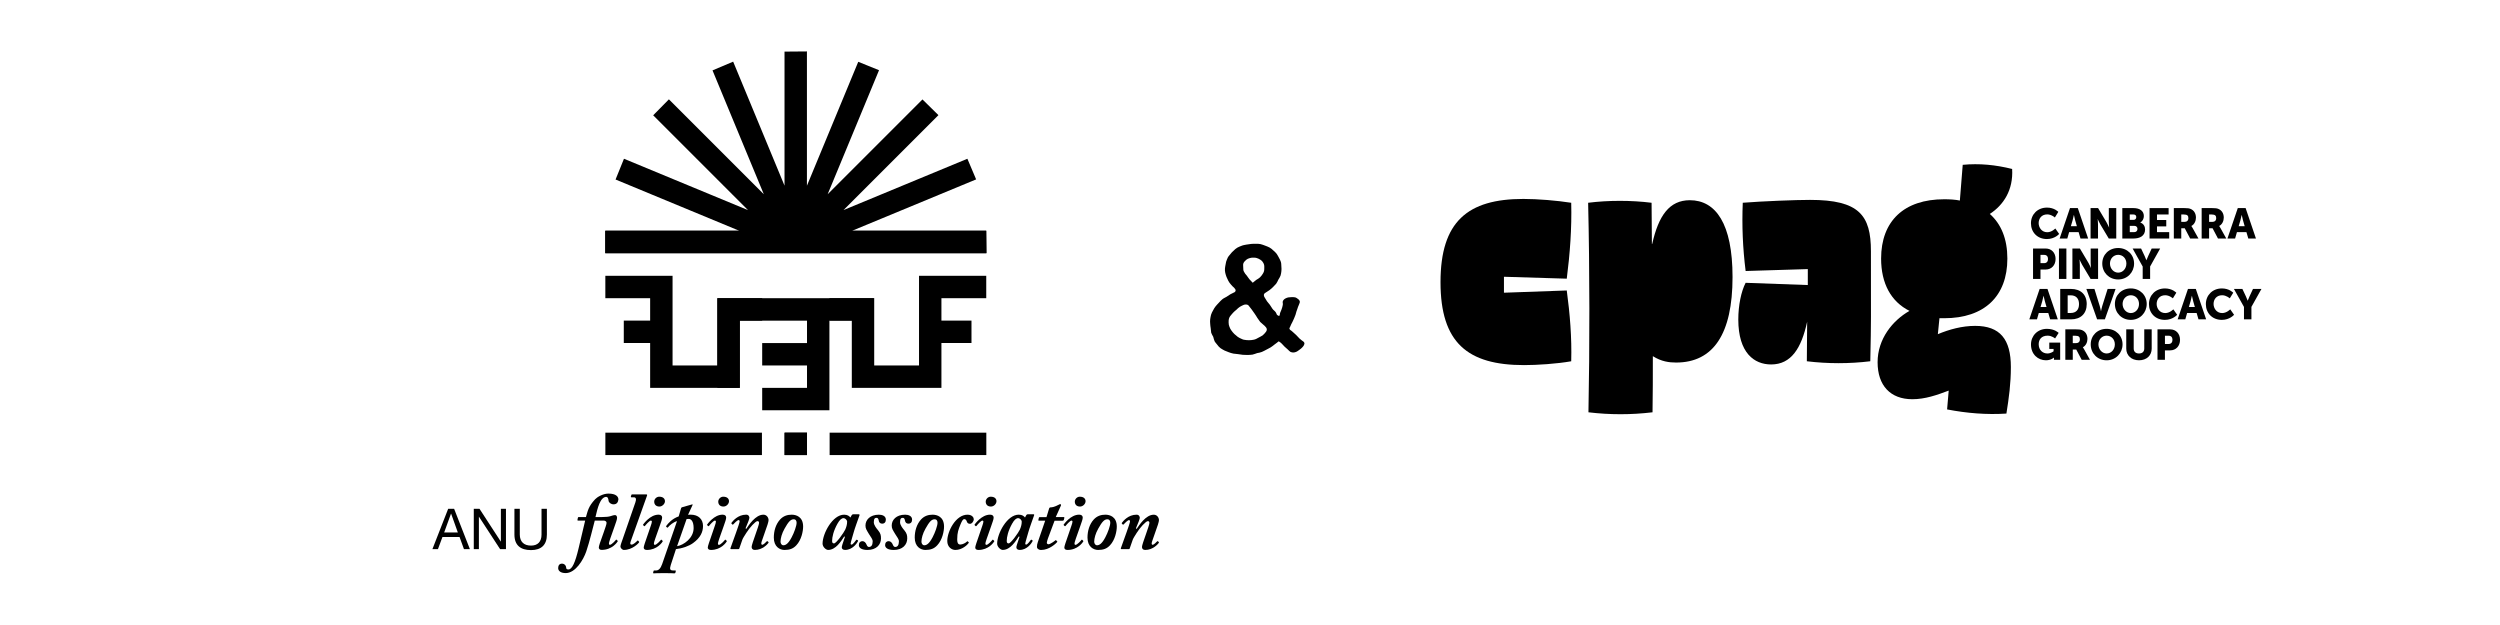 <?xml version="1.0" encoding="UTF-8" standalone="no"?>
<svg xmlns="http://www.w3.org/2000/svg" xmlns:xlink="http://www.w3.org/1999/xlink" width="1920" zoomAndPan="magnify" viewBox="0 0 1440 360" height="480" preserveAspectRatio="xMidYMid meet" version="1.0"><defs><g/><clipPath id="19344af5ea"><path d="M 249.066 293 L 271 293 L 271 317 L 249.066 317 Z M 249.066 293 " clip-rule="nonzero"/></clipPath><clipPath id="7633f982ee"><path d="M 321 284 L 357 284 L 357 330.258 L 321 330.258 Z M 321 284 " clip-rule="nonzero"/></clipPath><clipPath id="fcfd6550bf"><path d="M 376 290 L 405 290 L 405 330.258 L 376 330.258 Z M 376 290 " clip-rule="nonzero"/></clipPath><clipPath id="0c1d705b4d"><path d="M 645 296 L 667.566 296 L 667.566 317 L 645 317 Z M 645 296 " clip-rule="nonzero"/></clipPath><clipPath id="377d4f8389"><path d="M 451 249 L 465 249 L 465 262.121 L 451 262.121 Z M 451 249 " clip-rule="nonzero"/></clipPath><clipPath id="8af29dc55d"><path d="M 348.531 249 L 439 249 L 439 262.121 L 348.531 262.121 Z M 348.531 249 " clip-rule="nonzero"/></clipPath><clipPath id="0f0350e1e4"><path d="M 477 249 L 568.281 249 L 568.281 262.121 L 477 262.121 Z M 477 249 " clip-rule="nonzero"/></clipPath><clipPath id="e2bab0d7f4"><path d="M 477 158 L 568.281 158 L 568.281 224 L 477 224 Z M 477 158 " clip-rule="nonzero"/></clipPath><clipPath id="5b0196f55e"><path d="M 451 249 L 465 249 L 465 262.121 L 451 262.121 Z M 451 249 " clip-rule="nonzero"/></clipPath><clipPath id="34f5bf6bad"><path d="M 348.531 158 L 440 158 L 440 224 L 348.531 224 Z M 348.531 158 " clip-rule="nonzero"/></clipPath><clipPath id="db490f3057"><path d="M 348.531 132 L 568.281 132 L 568.281 146 L 348.531 146 Z M 348.531 132 " clip-rule="nonzero"/></clipPath><clipPath id="17f0eee915"><path d="M 348.531 29.621 L 568.281 29.621 L 568.281 146 L 348.531 146 Z M 348.531 29.621 " clip-rule="nonzero"/></clipPath><clipPath id="fd13b6c582"><path d="M 829.16 114 L 906 114 L 906 211 L 829.16 211 Z M 829.16 114 " clip-rule="nonzero"/></clipPath><clipPath id="f0c3f497a9"><path d="M 914 115 L 998 115 L 998 238.582 L 914 238.582 Z M 914 115 " clip-rule="nonzero"/></clipPath><clipPath id="5eec2b33c1"><path d="M 1081 94.582 L 1160 94.582 L 1160 238.582 L 1081 238.582 Z M 1081 94.582 " clip-rule="nonzero"/></clipPath></defs><g clip-path="url(#19344af5ea)"><path fill="#000000" d="M 258.152 293.062 L 249.066 316.305 L 252.254 316.305 L 254.855 309.301 L 264.703 309.301 L 267.242 316.305 L 270.66 316.305 L 261.57 293.062 Z M 255.836 306.703 L 259.773 295.859 L 259.84 295.859 L 263.715 306.703 Z M 255.836 306.703 " fill-opacity="1" fill-rule="nonzero"/></g><path fill="#000000" d="M 288.508 311.914 L 288.441 311.914 L 276.188 293.062 L 272.898 293.062 L 272.898 316.305 L 275.84 316.305 L 275.84 297.652 L 275.902 297.652 L 288.051 316.305 L 291.434 316.305 L 291.434 293.062 L 288.508 293.062 Z M 288.508 311.914 " fill-opacity="1" fill-rule="nonzero"/><path fill="#000000" d="M 311.918 307.91 C 311.918 312.012 309.762 314.262 305.855 314.262 C 301.754 314.262 299.402 312.012 299.402 307.91 L 299.402 293.062 L 296.309 293.062 L 296.309 307.91 C 296.309 314.098 299.859 316.859 305.855 316.859 C 311.852 316.859 315.008 313.773 315.008 307.91 L 315.008 293.062 L 311.918 293.062 Z M 311.918 307.91 " fill-opacity="1" fill-rule="nonzero"/><g clip-path="url(#7633f982ee)"><path fill="#000000" d="M 349.281 286.223 C 350.02 286.223 350.402 287.105 350.531 288.41 C 350.672 289.527 351.969 290.496 353.414 290.496 C 355.277 290.496 355.973 289.332 356.203 287.703 C 356.203 286.027 354.766 284.309 350.434 284.309 C 347.18 284.309 343.871 286.398 342.762 287.605 C 338.809 291.879 338.57 294.305 337.504 297.828 L 333.367 297.828 C 333 297.828 332.902 297.969 332.812 298.438 L 332.629 299.414 C 332.586 299.742 332.672 299.883 332.91 299.883 L 337.047 299.883 L 333.281 315.785 C 331.277 324.289 329.473 328.008 327.414 328.008 C 326.578 328.008 326.164 327.684 326.164 327.215 C 326.121 325.965 325.281 324.66 323.691 324.66 C 322.258 324.66 321.504 325.684 321.504 327.215 C 321.504 328.891 323.039 330.098 325.836 330.098 C 331.422 330.098 335.98 322.613 337.699 317.59 C 339.703 311.727 341.52 303.691 342.586 299.871 L 347.887 299.871 C 348.539 299.871 349.379 300.383 349.379 301.078 C 349.379 301.492 349.281 302.102 348.867 303.309 L 347.613 306.984 C 345.656 312.379 344.914 314.512 344.914 315.348 C 344.914 316.047 345.383 316.742 346.492 316.742 C 352.633 316.742 355.516 312.281 355.754 311.902 C 355.898 311.672 355.855 311.574 355.711 311.434 L 355.156 310.879 C 355.059 310.793 354.875 310.793 354.785 310.922 C 354.504 311.348 352.273 313.805 351.348 313.805 C 350.879 313.805 350.738 313.477 350.738 313.152 C 350.738 312.684 350.922 312.031 351.477 310.312 L 353.992 303.199 C 354.832 300.785 355.43 299.254 355.43 298.23 C 355.43 297.492 355.059 296.695 354.309 296.695 C 353.328 296.695 352.73 297.023 351.652 297.305 C 350.629 297.633 349.094 297.816 346.809 297.816 L 342.988 297.816 C 344.152 292.848 345.688 286.191 349.27 286.191 Z M 349.281 286.223 " fill-opacity="1" fill-rule="nonzero"/></g><path fill="#000000" d="M 367.562 311.422 C 367.422 311.281 367.281 311.281 367.152 311.422 C 366.543 312.031 364.918 313.695 363.797 313.695 C 362.918 313.695 362.863 313 363.332 311.695 L 372.637 285.613 C 372.863 285.059 372.734 284.777 372.309 284.777 L 364.125 284.777 C 363.844 284.777 363.754 284.82 363.656 285.102 L 363.375 286.027 C 363.332 286.254 363.418 286.449 363.742 286.449 L 365.094 286.449 C 366.441 286.449 366.586 287.613 365.977 289.375 L 358.672 310.488 C 358.203 311.793 357.367 314.023 357.367 314.816 C 357.367 315.609 358.391 316.762 359.367 316.762 C 364.301 316.762 367.879 312.816 368.066 312.488 C 368.207 312.262 368.164 312.117 368.066 311.977 L 367.555 311.422 Z M 367.562 311.422 " fill-opacity="1" fill-rule="nonzero"/><path fill="#000000" d="M 381.66 311.934 C 381.801 311.707 381.746 311.609 381.613 311.465 L 381.059 310.91 C 380.961 310.824 380.777 310.824 380.691 310.957 C 380.406 311.379 378.176 313.836 377.25 313.836 C 376.781 313.836 376.641 313.512 376.641 313.184 C 376.641 312.719 376.781 312.066 377.383 310.348 L 379.895 303.234 C 380.832 300.535 381.387 299.145 381.387 298.121 C 381.387 297.188 380.777 296.445 379.34 296.445 C 374.367 296.445 370.645 301.883 370.406 302.168 C 370.316 302.266 370.406 302.449 370.547 302.582 L 370.961 303.004 C 371.102 303.145 371.285 303.145 371.473 302.961 C 372.027 302.223 374.125 299.852 374.867 299.852 C 375.281 299.852 375.477 300.133 375.477 300.461 C 375.477 301.016 375.195 301.852 374.781 303.059 L 373.527 306.734 C 371.582 312.402 370.785 314.543 370.785 315.383 C 370.785 316.078 371.199 316.773 372.602 316.773 C 378.555 316.773 381.441 312.316 381.68 311.934 Z M 381.66 311.934 " fill-opacity="1" fill-rule="nonzero"/><path fill="#000000" d="M 383.008 288.691 C 383.008 287.254 381.941 286.094 379.711 286.094 C 378.133 286.094 376.824 287.484 376.824 288.93 C 376.824 290.691 377.992 291.77 379.809 291.77 C 381.527 291.77 383.02 290.137 383.02 288.703 Z M 383.008 288.691 " fill-opacity="1" fill-rule="nonzero"/><g clip-path="url(#fcfd6550bf)"><path fill="#000000" d="M 397.852 296.457 C 397.387 296.457 396.73 296.457 396.316 296.543 L 398.832 291.062 C 398.875 290.922 398.973 290.781 398.973 290.691 C 398.973 290.605 398.887 290.508 398.746 290.508 C 398.656 290.508 398.559 290.551 398.461 290.594 L 393.16 292.086 C 392.605 292.184 392.422 292.367 392.324 292.695 L 390.93 297.438 C 387.066 298.785 384.793 301.527 383.77 302.918 C 383.672 303.059 383.586 303.289 383.77 303.43 L 384.238 303.852 C 384.422 303.996 384.609 303.941 384.75 303.754 C 385.488 302.734 387.773 300.73 389.961 300.176 L 381.398 324.91 C 380.461 327.562 379.309 328.586 377.859 328.586 L 376.793 328.586 C 376.566 328.586 376.469 328.77 376.422 328.957 L 376.195 329.879 C 376.152 330.164 376.238 330.25 376.52 330.25 C 377.031 330.25 378.285 330.109 382.617 330.109 C 386.523 330.109 387.918 330.25 388.426 330.25 C 388.797 330.25 388.938 330.109 388.984 329.969 L 389.266 328.945 C 389.309 328.758 389.223 328.574 388.984 328.574 L 387.676 328.574 C 385.957 328.574 385.586 327.836 386.371 325.41 L 389.352 316.297 C 393.117 315.871 396.84 314.535 399.215 312.805 C 403.445 309.738 404.938 306.43 404.938 302.949 C 404.938 299.145 402.336 296.445 397.863 296.445 Z M 389.996 314.586 L 395.48 298.969 C 395.949 298.883 396.363 298.883 396.688 298.883 C 397.996 298.883 399.527 300.133 399.527 304.18 C 399.527 309.945 393.805 313.988 389.996 314.598 Z M 389.996 314.586 " fill-opacity="1" fill-rule="nonzero"/></g><path fill="#000000" d="M 417.945 310.91 C 417.855 310.824 417.66 310.824 417.574 310.957 C 417.289 311.379 415.059 313.836 414.133 313.836 C 413.668 313.836 413.523 313.512 413.523 313.184 C 413.523 312.719 413.668 312.066 414.266 310.348 L 416.777 303.234 C 417.703 300.535 418.27 299.145 418.27 298.121 C 418.27 297.188 417.66 296.445 416.223 296.445 C 411.25 296.445 407.527 301.883 407.289 302.168 C 407.191 302.266 407.289 302.449 407.43 302.582 L 407.855 303.004 C 407.996 303.145 408.18 303.145 408.367 302.961 C 408.922 302.223 411.023 299.852 411.762 299.852 C 412.188 299.852 412.371 300.133 412.371 300.461 C 412.371 301.016 412.09 301.852 411.676 303.059 L 410.422 306.734 C 408.477 312.402 407.68 314.543 407.68 315.383 C 407.68 316.078 408.105 316.773 409.496 316.773 C 415.453 316.773 418.336 312.316 418.562 311.934 C 418.707 311.707 418.66 311.609 418.52 311.465 L 417.965 310.91 Z M 417.945 310.91 " fill-opacity="1" fill-rule="nonzero"/><path fill="#000000" d="M 416.594 286.094 C 415.016 286.094 413.711 287.484 413.711 288.93 C 413.711 290.691 414.875 291.77 416.691 291.77 C 418.508 291.77 419.902 290.137 419.902 288.703 C 419.902 287.266 418.836 286.102 416.605 286.102 Z M 416.594 286.094 " fill-opacity="1" fill-rule="nonzero"/><path fill="#000000" d="M 442.137 311.793 C 441.996 311.652 441.812 311.609 441.668 311.793 C 441.203 312.348 439.668 313.793 439.113 313.793 C 438.742 313.793 438.504 313.566 438.504 313 C 438.504 312.434 438.871 311.422 439.992 308.258 C 442.039 302.535 442.691 300.59 442.691 299.566 C 442.691 298.262 441.715 296.457 439.711 296.457 C 435.105 296.457 431.242 302.59 429.852 304.637 L 429.426 304.309 C 430.676 301.426 431.656 298.914 431.656 298.262 C 431.656 297.523 431.188 296.445 429.797 296.445 C 424.953 296.445 422.023 300.211 421.328 301.145 C 421.188 301.328 421.188 301.473 421.371 301.613 L 421.84 302.125 C 421.98 302.266 422.168 302.211 422.309 302.082 C 422.918 301.383 424.723 299.566 425.422 299.566 C 425.789 299.566 426.031 299.852 426.031 300.309 C 426.031 300.863 425.008 303.93 423.941 306.867 L 420.73 315.797 C 420.641 316.078 420.816 316.305 421.152 316.305 L 425.105 316.305 C 425.617 316.305 425.715 316.219 425.801 316.023 L 427.617 310.812 C 427.902 310.02 428.871 308.531 429.906 306.91 C 431.766 303.887 435.203 300.164 436.281 300.164 C 436.836 300.164 437.219 300.449 437.219 301.188 C 437.219 302.027 436.098 305.137 435.355 307.277 C 433.922 311.367 432.941 314.164 432.941 315 C 432.941 315.938 433.41 316.762 434.801 316.762 C 439.219 316.762 442.062 313.469 442.617 312.719 C 442.758 312.531 442.758 312.293 442.574 312.164 L 442.148 311.793 Z M 442.137 311.793 " fill-opacity="1" fill-rule="nonzero"/><path fill="#000000" d="M 456.047 296.457 C 453.531 296.457 451.301 297.152 449.398 299.156 C 446.797 301.992 445.719 305.898 445.719 309.66 C 445.719 314.914 449.156 316.773 451.855 316.773 C 454.84 316.773 456.883 316.035 458.691 314.078 C 461.617 310.965 462.598 306.027 462.598 303.289 C 462.598 297.621 458.551 296.457 456.035 296.457 Z M 456.004 309.477 C 454.098 313.098 452.605 314.078 451.215 314.078 C 450.148 314.078 449.582 312.957 449.582 312.031 C 449.582 310.129 450.32 307.289 451.91 304.504 C 454 300.742 455.352 299.109 457.125 299.109 C 458.375 299.109 458.844 299.992 458.844 301.113 C 458.844 302.832 457.449 306.777 456.004 309.477 Z M 456.004 309.477 " fill-opacity="1" fill-rule="nonzero"/><path fill="#000000" d="M 493.582 310.91 C 493.441 310.824 493.355 310.824 493.117 311.098 C 492.746 311.562 491.254 313.695 490.516 313.695 C 490.145 313.695 489.961 313.512 489.961 313.141 C 489.961 312.445 491.59 307.234 491.777 306.453 C 492.148 304.918 494.379 298.785 495.086 296.785 C 495.172 296.457 495.043 296.23 494.715 296.23 L 491.418 296.23 C 491.09 296.23 490.809 296.371 490.578 296.738 L 489.84 298.09 C 489.23 297.348 488.305 296.457 486.215 296.457 C 479.566 296.457 473.797 307.289 473.797 313.141 C 473.797 315 475.746 316.762 477.008 316.762 C 481.383 316.762 484.453 311.793 486.27 308.996 L 486.684 309.227 C 485.105 313.828 484.867 314.664 484.867 315.273 C 484.867 316.012 485.379 316.762 486.77 316.762 C 491.102 316.762 493.66 312.816 494.117 311.879 C 494.258 311.555 494.301 311.367 494.16 311.27 L 493.605 310.902 Z M 486.879 305.008 C 485.996 306.91 481.664 313 480.414 313 C 479.676 313 479.293 312.629 479.293 311.609 C 479.293 309.324 480.086 305.746 482.406 301.613 C 483.613 299.426 484.777 298.449 485.898 298.449 C 486.824 298.449 487.945 299.512 487.945 300.535 C 487.945 302.168 487.434 303.746 486.879 304.996 Z M 486.879 305.008 " fill-opacity="1" fill-rule="nonzero"/><path fill="#000000" d="M 506.242 296.457 C 501.125 296.457 498.512 299.48 498.512 302.688 C 498.512 304.453 499.121 305.246 500.473 307.527 C 501.68 309.617 502.703 310.453 502.66 311.945 C 502.617 314.086 501.82 315.055 500.473 315.055 C 499.961 315.055 499.449 314.543 499.223 313.891 C 498.664 312.543 497.914 311.707 496.707 311.707 C 495.586 311.707 494.703 312.543 494.703 313.98 C 494.703 315.609 496.336 316.773 499.68 316.773 C 504.707 316.773 507.449 313.793 507.449 310.129 C 507.449 308.312 507.219 307.203 505.73 305.387 C 504.934 304.453 503.312 302.504 503.312 300.828 C 503.312 298.547 504.055 298.273 504.988 298.273 C 505.641 298.273 506.012 299.012 506.109 299.664 C 506.297 301.156 507.176 301.625 508.156 301.625 C 509.504 301.625 510.246 300.688 510.246 299.297 C 510.246 297.152 508.102 296.457 506.242 296.457 Z M 506.242 296.457 " fill-opacity="1" fill-rule="nonzero"/><path fill="#000000" d="M 521.359 296.457 C 516.242 296.457 513.629 299.48 513.629 302.688 C 513.629 304.453 514.238 305.246 515.59 307.527 C 516.797 309.617 517.82 310.453 517.777 311.945 C 517.734 314.086 516.938 315.055 515.59 315.055 C 515.078 315.055 514.566 314.543 514.34 313.891 C 513.781 312.543 513.031 311.707 511.824 311.707 C 510.703 311.707 509.82 312.543 509.82 313.98 C 509.82 315.609 511.453 316.773 514.797 316.773 C 519.824 316.773 522.566 313.793 522.566 310.129 C 522.566 308.312 522.336 307.203 520.848 305.387 C 520.051 304.453 518.43 302.504 518.43 300.828 C 518.43 298.547 519.172 298.273 520.105 298.273 C 520.758 298.273 521.129 299.012 521.227 299.664 C 521.414 301.156 522.293 301.625 523.273 301.625 C 524.621 301.625 525.363 300.688 525.363 299.297 C 525.363 297.152 523.219 296.457 521.359 296.457 Z M 521.359 296.457 " fill-opacity="1" fill-rule="nonzero"/><path fill="#000000" d="M 537.215 296.457 C 534.699 296.457 532.469 297.152 530.566 299.156 C 527.965 301.992 526.887 305.898 526.887 309.66 C 526.887 314.914 530.324 316.773 533.023 316.773 C 536.008 316.773 538.055 316.035 539.859 314.078 C 542.789 310.965 543.766 306.027 543.766 303.289 C 543.766 297.621 539.719 296.457 537.203 296.457 Z M 537.172 309.477 C 535.266 313.098 533.777 314.078 532.383 314.078 C 531.316 314.078 530.75 312.957 530.75 312.031 C 530.75 310.129 531.488 307.289 533.078 304.504 C 535.168 300.742 536.52 299.109 538.293 299.109 C 539.543 299.109 540.012 299.992 540.012 301.113 C 540.012 302.832 538.617 306.777 537.172 309.477 Z M 537.172 309.477 " fill-opacity="1" fill-rule="nonzero"/><path fill="#000000" d="M 557.262 296.457 C 550.516 296.457 545.629 306.039 545.629 311.617 C 545.629 315.152 548.23 316.773 550.273 316.773 C 554.281 316.773 557.293 313.75 557.949 312.773 C 558.133 312.488 558.035 312.348 557.902 312.262 L 557.348 311.793 C 557.207 311.707 557.066 311.793 556.926 311.977 C 556.316 312.629 554.508 313.652 553.117 313.652 C 551.582 313.652 551.352 312.164 551.352 310.727 C 551.352 306.637 552.094 304.961 553.215 302.125 C 554.051 300.121 554.605 299.012 555.445 299.012 C 556.238 299.012 556.695 299.711 556.934 300.504 C 557.219 301.383 557.871 301.711 558.797 301.711 C 559.723 301.711 560.887 300.461 560.887 299.012 C 560.887 298.176 560.004 296.457 557.262 296.457 Z M 557.262 296.457 " fill-opacity="1" fill-rule="nonzero"/><path fill="#000000" d="M 570.66 286.094 C 569.082 286.094 567.777 287.484 567.777 288.93 C 567.777 290.691 568.941 291.77 570.758 291.77 C 572.574 291.77 573.969 290.137 573.969 288.703 C 573.969 287.266 572.902 286.102 570.672 286.102 Z M 570.66 286.094 " fill-opacity="1" fill-rule="nonzero"/><path fill="#000000" d="M 572.008 310.91 C 571.922 310.824 571.727 310.824 571.641 310.957 C 571.355 311.379 569.125 313.836 568.199 313.836 C 567.73 313.836 567.59 313.512 567.59 313.184 C 567.59 312.719 567.73 312.066 568.332 310.348 L 570.844 303.234 C 571.77 300.535 572.336 299.145 572.336 298.121 C 572.336 297.188 571.727 296.445 570.289 296.445 C 565.316 296.445 561.594 301.883 561.355 302.168 C 561.258 302.266 561.355 302.449 561.496 302.582 L 561.922 303.004 C 562.062 303.145 562.246 303.145 562.434 302.961 C 562.988 302.223 565.086 299.852 565.828 299.852 C 566.25 299.852 566.438 300.133 566.438 300.461 C 566.438 301.016 566.152 301.852 565.742 303.059 L 564.488 306.734 C 562.531 312.402 561.746 314.543 561.746 315.383 C 561.746 316.078 562.16 316.773 563.562 316.773 C 569.516 316.773 572.402 312.316 572.629 311.934 C 572.77 311.707 572.727 311.609 572.586 311.465 L 572.031 310.91 Z M 572.008 310.91 " fill-opacity="1" fill-rule="nonzero"/><path fill="#000000" d="M 595.277 296.219 L 591.98 296.219 C 591.652 296.219 591.371 296.359 591.141 296.73 L 590.402 298.078 C 589.793 297.34 588.867 296.445 586.777 296.445 C 580.129 296.445 574.359 307.277 574.359 313.129 C 574.359 314.992 576.32 316.754 577.57 316.754 C 581.945 316.754 585.016 311.781 586.832 308.988 L 587.246 309.215 C 585.668 313.816 585.43 314.652 585.43 315.262 C 585.43 316 585.941 316.754 587.332 316.754 C 591.664 316.754 594.223 312.805 594.68 311.867 C 594.82 311.543 594.863 311.359 594.723 311.258 L 594.168 310.891 C 594.027 310.805 593.938 310.805 593.699 311.074 C 593.328 311.543 591.84 313.676 591.098 313.676 C 590.73 313.676 590.543 313.488 590.543 313.121 C 590.543 312.422 592.176 307.215 592.359 306.43 C 592.73 304.898 594.961 298.762 595.66 296.762 C 595.758 296.434 595.617 296.207 595.289 296.207 Z M 587.465 305.008 C 586.582 306.91 582.25 313 581 313 C 580.258 313 579.879 312.629 579.879 311.609 C 579.879 309.324 580.672 305.746 582.992 301.613 C 584.199 299.426 585.363 298.449 586.473 298.449 C 587.41 298.449 588.52 299.512 588.52 300.535 C 588.52 302.168 588.008 303.746 587.453 304.996 Z M 587.465 305.008 " fill-opacity="1" fill-rule="nonzero"/><path fill="#000000" d="M 613.039 298.262 C 613.125 297.98 613.039 297.848 612.812 297.848 L 608.109 297.848 L 611.09 291.203 C 611.234 290.879 611.047 290.367 610.723 290.367 C 610.492 290.367 610.211 290.508 609.98 290.648 C 609.566 290.934 607.098 292.086 605.891 292.184 C 604.68 292.227 604.496 292.367 604.312 292.836 L 602.777 297.859 L 598.914 297.859 C 598.629 297.859 598.488 297.945 598.402 298.188 L 598.117 299.395 C 598.02 299.676 598.117 299.906 598.402 299.906 L 602.027 299.906 L 597.793 312.227 C 597.422 313.152 597.281 314.184 597.281 315.109 C 597.281 315.805 598.074 316.785 599.695 316.785 C 604.441 316.785 608.391 312.922 609 312.141 C 609.047 312 609 311.914 608.859 311.77 L 608.348 311.215 C 608.207 311.074 608.066 311.031 607.934 311.215 C 607.652 311.543 604.867 313.5 603.984 313.5 C 603.332 313.5 602.961 313.074 602.961 312.621 C 602.961 312.066 603.387 310.902 603.613 310.148 L 607.434 299.926 L 612.137 299.926 C 612.461 299.926 612.648 299.785 612.746 299.512 L 613.07 298.305 Z M 613.039 298.262 " fill-opacity="1" fill-rule="nonzero"/><path fill="#000000" d="M 623.324 310.91 C 623.238 310.824 623.043 310.824 622.953 310.957 C 622.672 311.379 620.441 313.836 619.516 313.836 C 619.047 313.836 618.906 313.512 618.906 313.184 C 618.906 312.719 619.047 312.066 619.645 310.348 L 622.16 303.234 C 623.086 300.535 623.652 299.145 623.652 298.121 C 623.652 297.188 623.043 296.445 621.605 296.445 C 616.633 296.445 612.91 301.883 612.668 302.168 C 612.57 302.266 612.668 302.449 612.812 302.582 L 613.234 303.004 C 613.379 303.145 613.562 303.145 613.746 302.961 C 614.301 302.223 616.402 299.852 617.145 299.852 C 617.566 299.852 617.754 300.133 617.754 300.461 C 617.754 301.016 617.469 301.852 617.055 303.059 L 615.805 306.734 C 613.844 312.402 613.062 314.543 613.062 315.383 C 613.062 316.078 613.477 316.773 614.879 316.773 C 620.832 316.773 623.715 312.316 623.945 311.934 C 624.086 311.707 624.031 311.609 623.902 311.465 L 623.348 310.91 Z M 623.324 310.91 " fill-opacity="1" fill-rule="nonzero"/><path fill="#000000" d="M 621.977 286.094 C 620.398 286.094 619.09 287.484 619.09 288.93 C 619.09 290.691 620.254 291.77 622.074 291.77 C 623.891 291.77 625.285 290.137 625.285 288.703 C 625.285 287.266 624.219 286.102 621.984 286.102 Z M 621.977 286.094 " fill-opacity="1" fill-rule="nonzero"/><path fill="#000000" d="M 636.723 296.457 C 634.207 296.457 631.977 297.152 630.07 299.156 C 627.473 301.992 626.395 305.898 626.395 309.66 C 626.395 314.914 629.832 316.773 632.531 316.773 C 635.516 316.773 637.559 316.035 639.367 314.078 C 642.293 310.965 643.273 306.027 643.273 303.289 C 643.273 297.621 639.227 296.457 636.711 296.457 Z M 636.68 309.477 C 634.773 313.098 633.281 314.078 631.891 314.078 C 630.824 314.078 630.258 312.957 630.258 312.031 C 630.258 310.129 630.996 307.289 632.586 304.504 C 634.676 300.742 636.027 299.109 637.801 299.109 C 639.051 299.109 639.52 299.992 639.52 301.113 C 639.52 302.832 638.125 306.777 636.68 309.477 Z M 636.68 309.477 " fill-opacity="1" fill-rule="nonzero"/><g clip-path="url(#0c1d705b4d)"><path fill="#000000" d="M 667.426 312.172 L 667 311.805 C 666.859 311.664 666.672 311.617 666.531 311.805 C 666.062 312.359 664.527 313.805 663.973 313.805 C 663.605 313.805 663.363 313.578 663.363 313.012 C 663.363 312.445 663.734 311.434 664.855 308.27 C 666.902 302.547 667.555 300.602 667.555 299.578 C 667.555 298.273 666.574 296.469 664.574 296.469 C 659.969 296.469 656.105 302.602 654.711 304.648 L 654.289 304.32 C 655.539 301.438 656.52 298.926 656.52 298.273 C 656.52 297.535 656.051 296.457 654.656 296.457 C 649.816 296.457 646.887 300.219 646.191 301.156 C 646.051 301.34 646.051 301.48 646.234 301.625 L 646.703 302.133 C 646.844 302.277 647.027 302.223 647.172 302.09 C 647.781 301.395 649.586 299.578 650.281 299.578 C 650.652 299.578 650.891 299.863 650.891 300.316 C 650.891 300.871 649.867 303.941 648.801 306.875 L 645.594 315.805 C 645.504 316.09 645.691 316.316 646.016 316.316 L 649.969 316.316 C 650.48 316.316 650.578 316.23 650.664 316.035 L 652.48 310.824 C 652.766 310.031 653.734 308.539 654.754 306.922 C 656.617 303.898 660.055 300.176 661.133 300.176 C 661.688 300.176 662.059 300.461 662.059 301.199 C 662.059 302.035 660.938 305.148 660.199 307.289 C 658.762 311.379 657.781 314.176 657.781 315.012 C 657.781 315.949 658.25 316.773 659.641 316.773 C 664.062 316.773 666.902 313.48 667.457 312.727 C 667.598 312.543 667.598 312.305 667.414 312.172 Z M 667.426 312.172 " fill-opacity="1" fill-rule="nonzero"/></g><g clip-path="url(#377d4f8389)"><path fill="#000000" d="M 451.926 249.215 L 464.836 249.215 L 464.836 262.121 L 451.926 262.121 Z M 451.926 249.215 " fill-opacity="1" fill-rule="nonzero"/></g><g clip-path="url(#8af29dc55d)"><path fill="#000000" d="M 348.691 249.215 L 438.875 249.215 L 438.875 262.121 L 348.691 262.121 Z M 348.691 249.215 " fill-opacity="1" fill-rule="nonzero"/></g><g clip-path="url(#0f0350e1e4)"><path fill="#000000" d="M 477.867 249.215 L 568.121 249.215 L 568.121 262.121 L 477.867 262.121 Z M 477.867 249.215 " fill-opacity="1" fill-rule="nonzero"/></g><path fill="#000000" d="M 413.207 223.402 L 413.207 171.777 L 503.555 171.777 L 490.648 184.684 L 477.742 184.684 L 477.742 236.309 L 439.02 236.309 L 439.02 223.402 L 464.836 223.402 L 464.836 210.496 L 439.02 210.496 L 439.02 197.59 L 464.836 197.59 L 464.836 184.688 L 426.117 184.688 L 426.117 223.406 L 413.207 223.406 Z M 413.207 223.402 " fill-opacity="1" fill-rule="nonzero"/><g clip-path="url(#e2bab0d7f4)"><path fill="#000000" d="M 477.727 171.773 L 503.543 171.773 L 503.543 210.492 L 529.355 210.492 L 529.355 158.867 L 568.078 158.867 L 568.078 171.773 L 542.262 171.773 L 542.262 184.676 L 559.574 184.676 L 559.574 197.582 L 542.262 197.582 L 542.262 223.398 L 490.637 223.398 L 490.637 184.676 L 477.73 184.676 L 477.73 171.773 Z M 477.727 171.773 " fill-opacity="1" fill-rule="nonzero"/></g><g clip-path="url(#5b0196f55e)"><path fill="#000000" d="M 451.918 249.215 L 464.824 249.215 L 464.824 262.121 L 451.918 262.121 Z M 451.918 249.215 " fill-opacity="1" fill-rule="nonzero"/></g><g clip-path="url(#34f5bf6bad)"><path fill="#000000" d="M 439.02 184.676 L 426.113 184.676 C 426.113 184.676 426.113 223.398 426.113 223.398 L 374.484 223.398 L 374.484 197.582 C 374.484 197.582 359.301 197.582 359.301 197.582 L 359.301 184.676 L 374.484 184.676 C 374.484 184.676 374.484 171.773 374.484 171.773 L 348.676 171.773 L 348.676 158.867 L 387.395 158.867 L 387.395 210.492 C 387.395 210.492 413.207 210.492 413.207 210.492 L 413.207 171.773 L 439.023 171.773 L 439.023 184.676 Z M 439.02 184.676 " fill-opacity="1" fill-rule="nonzero"/></g><g clip-path="url(#db490f3057)"><path fill="#000000" d="M 568.195 145.824 L 348.676 145.824 L 348.676 132.918 L 568.094 132.918 Z M 568.195 145.824 " fill-opacity="1" fill-rule="nonzero"/></g><g clip-path="url(#17f0eee915)"><path fill="#000000" d="M 490.715 145.824 L 568.137 145.824 L 568.031 132.918 L 490.82 132.918 L 562.25 103.332 L 557.215 91.445 L 485.871 120.996 L 540.543 66.324 L 531.344 57.273 L 476.727 111.891 L 506.32 40.441 L 494.355 35.598 L 464.789 106.977 L 464.789 29.621 L 451.883 29.727 L 451.883 106.938 L 422.297 35.508 L 410.41 40.543 L 439.961 111.883 L 385.289 57.215 L 376.234 66.414 L 430.855 121.031 L 359.406 91.438 L 354.562 103.398 L 425.824 132.918 L 348.613 132.918 L 348.613 145.824 Z M 490.715 145.824 " fill-opacity="1" fill-rule="nonzero"/></g><g clip-path="url(#fd13b6c582)"><path fill="#000000" d="M 905.023 116.793 C 905.395 131.488 904.293 146.188 902.457 160.516 L 866.277 159.414 L 866.277 168.602 L 902.457 167.312 C 904.293 180.906 905.395 194.496 905.023 208.094 C 896.762 209.562 885.375 210.301 877.848 210.301 C 845.344 210.293 829.734 197.438 829.734 162.535 C 829.734 127.633 845.344 114.586 877.48 114.586 C 885.746 114.586 896.762 115.504 905.023 116.793 Z M 905.023 116.793 " fill-opacity="1" fill-rule="nonzero"/></g><g clip-path="url(#f0c3f497a9)"><path fill="#000000" d="M 997.945 159.594 C 997.945 192.297 986.93 208.824 965.441 208.824 C 961.402 208.824 956.996 208.273 952.039 205.152 C 952.039 216.359 952.039 227.199 951.855 237.484 C 939.555 238.957 927.25 238.957 914.945 237.484 C 915.68 200.195 915.68 155.555 914.766 116.793 C 926.52 115.324 939.555 115.324 951.309 116.793 L 951.488 140.488 L 951.668 140.488 C 955.34 124.141 961.586 115.324 973.34 115.324 C 988.211 115.324 997.945 128.73 997.945 159.594 Z M 997.945 159.594 " fill-opacity="1" fill-rule="nonzero"/></g><path fill="#000000" d="M 1077.281 208.086 C 1065.16 209.555 1052.855 209.555 1040.738 208.086 L 1040.922 185.309 C 1037.613 200.559 1031.738 209.926 1020.172 209.926 C 1010.438 209.926 1001.258 203.316 1001.258 184.023 C 1001.258 175.941 1002.91 167.855 1005.484 162.895 L 1041.297 164.184 L 1041.297 154.996 L 1005.484 156.098 C 1003.836 142.871 1003.285 130.016 1003.836 116.785 C 1015.59 115.867 1034.32 115.137 1042.586 115.137 C 1070.867 115.137 1077.656 123.953 1077.656 144.711 C 1077.656 186.961 1077.836 182.184 1077.289 208.086 Z M 1077.281 208.086 " fill-opacity="1" fill-rule="nonzero"/><g clip-path="url(#5eec2b33c1)"><path fill="#000000" d="M 1158.262 211.395 C 1158.262 220.945 1157.16 229.031 1155.691 238.219 C 1144.309 238.949 1132.922 238.035 1121.531 235.828 L 1122.449 224.992 C 1115.656 227.562 1108.859 229.949 1101.512 229.949 C 1088.84 229.949 1081.496 222.051 1081.496 208.645 C 1081.496 195.234 1090.129 184.578 1099.863 179.07 C 1089.211 173.742 1083.52 163.273 1083.52 148.945 C 1083.52 127.27 1096.742 114.773 1119.883 114.773 C 1123 114.773 1126.125 114.953 1128.879 115.512 L 1130.527 94.938 C 1140.074 94.016 1149.445 94.938 1158.992 97.324 C 1159.723 109.453 1154.035 118.082 1146.137 123.23 C 1152.746 129.105 1156.242 137.742 1156.242 148.945 C 1156.242 170.621 1143.02 183.297 1119.883 183.297 L 1117.125 183.297 L 1116.203 192.484 C 1122.812 189.727 1130.16 187.707 1137.691 187.707 C 1152.016 187.707 1158.262 195.422 1158.262 211.402 Z M 1158.262 211.395 " fill-opacity="1" fill-rule="nonzero"/></g><path fill="#000000" d="M 1179.023 119.57 C 1183.359 119.57 1185.586 122.043 1185.586 122.043 L 1183.598 125.281 C 1183.598 125.281 1181.637 123.492 1179.211 123.492 C 1175.852 123.492 1174.262 125.969 1174.262 128.492 C 1174.262 131.016 1175.977 133.762 1179.211 133.762 C 1181.859 133.762 1183.863 131.605 1183.863 131.605 L 1186.07 134.746 C 1186.07 134.746 1183.598 137.688 1179.016 137.688 C 1173.527 137.688 1169.828 133.789 1169.828 128.598 C 1169.828 123.402 1173.75 119.578 1179.016 119.578 Z M 1179.023 119.57 " fill-opacity="1" fill-rule="nonzero"/><path fill="#000000" d="M 1197.281 133.711 L 1191.82 133.711 L 1190.766 137.387 L 1186.355 137.387 L 1192.312 119.863 L 1196.816 119.863 L 1202.77 137.387 L 1198.363 137.387 Z M 1194.539 123.855 C 1194.539 123.855 1194.141 125.766 1193.824 126.875 L 1192.82 130.277 L 1196.277 130.277 L 1195.301 126.875 C 1194.984 125.773 1194.59 123.855 1194.59 123.855 Z M 1194.539 123.855 " fill-opacity="1" fill-rule="nonzero"/><path fill="#000000" d="M 1204.16 119.863 L 1208.496 119.863 L 1213.352 128.047 C 1214.039 129.199 1214.82 131.035 1214.82 131.035 L 1214.871 131.035 C 1214.871 131.035 1214.68 129.145 1214.68 128.047 L 1214.68 119.863 L 1218.965 119.863 L 1218.965 137.387 L 1214.652 137.387 L 1209.777 129.223 C 1209.094 128.07 1208.309 126.234 1208.309 126.234 L 1208.258 126.234 C 1208.258 126.234 1208.453 128.117 1208.453 129.223 L 1208.453 137.387 L 1204.168 137.387 L 1204.168 119.863 Z M 1204.16 119.863 " fill-opacity="1" fill-rule="nonzero"/><path fill="#000000" d="M 1222.457 119.863 L 1228.906 119.863 C 1232.406 119.863 1234.859 121.43 1234.859 124.445 C 1234.859 125.914 1234.148 127.41 1232.828 128.168 L 1232.828 128.219 C 1234.832 128.836 1235.57 130.621 1235.57 132.164 C 1235.57 135.988 1232.387 137.383 1228.906 137.383 L 1222.457 137.383 L 1222.457 119.855 Z M 1228.949 126.652 C 1230.031 126.652 1230.488 125.871 1230.488 125.035 C 1230.488 124.199 1230.023 123.539 1228.871 123.539 L 1226.742 123.539 L 1226.742 126.652 Z M 1229.32 133.711 C 1230.566 133.711 1231.184 132.848 1231.184 131.871 C 1231.184 130.895 1230.594 130.086 1229.344 130.086 L 1226.75 130.086 L 1226.75 133.711 Z M 1229.32 133.711 " fill-opacity="1" fill-rule="nonzero"/><path fill="#000000" d="M 1238.141 119.863 L 1249.117 119.863 L 1249.117 123.539 L 1242.426 123.539 L 1242.426 126.727 L 1247.766 126.727 L 1247.766 130.402 L 1242.426 130.402 L 1242.426 133.711 L 1249.461 133.711 L 1249.461 137.387 L 1238.141 137.387 Z M 1238.141 119.863 " fill-opacity="1" fill-rule="nonzero"/><path fill="#000000" d="M 1252.121 119.863 L 1258.223 119.863 C 1260.008 119.863 1260.871 119.984 1261.629 120.277 C 1263.613 121.035 1264.863 122.828 1264.863 125.371 C 1264.863 127.234 1263.984 129.27 1262.242 130.148 L 1262.242 130.203 C 1262.242 130.203 1262.488 130.52 1262.902 131.258 L 1266.309 137.383 L 1261.531 137.383 L 1258.418 131.477 L 1256.41 131.477 L 1256.41 137.383 L 1252.125 137.383 L 1252.125 119.855 Z M 1258.27 127.805 C 1259.641 127.805 1260.5 127.047 1260.5 125.648 C 1260.5 124.328 1260.008 123.539 1257.855 123.539 L 1256.41 123.539 L 1256.41 127.805 L 1258.273 127.805 Z M 1258.27 127.805 " fill-opacity="1" fill-rule="nonzero"/><path fill="#000000" d="M 1268.145 119.863 L 1274.25 119.863 C 1276.035 119.863 1276.895 119.984 1277.652 120.277 C 1279.641 121.035 1280.891 122.828 1280.891 125.371 C 1280.891 127.234 1280.008 129.27 1278.27 130.148 L 1278.27 130.203 C 1278.27 130.203 1278.512 130.52 1278.93 131.258 L 1282.332 137.383 L 1277.555 137.383 L 1274.441 131.477 L 1272.438 131.477 L 1272.438 137.383 L 1268.152 137.383 L 1268.152 119.855 Z M 1274.293 127.805 C 1275.664 127.805 1276.527 127.047 1276.527 125.648 C 1276.527 124.328 1276.035 123.539 1273.879 123.539 L 1272.438 123.539 L 1272.438 127.805 L 1274.301 127.805 Z M 1274.293 127.805 " fill-opacity="1" fill-rule="nonzero"/><path fill="#000000" d="M 1293.938 133.711 L 1288.473 133.711 L 1287.418 137.387 L 1283.012 137.387 L 1288.965 119.863 L 1293.477 119.863 L 1299.43 137.387 L 1295.023 137.387 L 1293.941 133.711 Z M 1291.191 123.855 C 1291.191 123.855 1290.797 125.766 1290.48 126.875 L 1289.477 130.277 L 1292.934 130.277 L 1291.957 126.875 C 1291.641 125.773 1291.246 123.855 1291.246 123.855 Z M 1291.191 123.855 " fill-opacity="1" fill-rule="nonzero"/><path fill="#000000" d="M 1171.031 143.145 L 1178.305 143.145 C 1181.711 143.145 1184.012 145.641 1184.012 149.172 C 1184.012 152.699 1181.711 155.25 1178.305 155.25 L 1175.316 155.25 L 1175.316 160.668 L 1171.031 160.668 Z M 1177.426 151.574 C 1178.922 151.574 1179.656 150.57 1179.656 149.172 C 1179.656 147.773 1178.922 146.82 1177.504 146.82 L 1175.32 146.82 L 1175.32 151.574 L 1177.43 151.574 Z M 1177.426 151.574 " fill-opacity="1" fill-rule="nonzero"/><path fill="#000000" d="M 1185.957 143.145 L 1190.238 143.145 L 1190.238 160.668 L 1185.957 160.668 Z M 1185.957 143.145 " fill-opacity="1" fill-rule="nonzero"/><path fill="#000000" d="M 1193.695 143.145 L 1198.031 143.145 L 1202.887 151.328 C 1203.574 152.48 1204.355 154.316 1204.355 154.316 L 1204.406 154.316 C 1204.406 154.316 1204.215 152.426 1204.215 151.328 L 1204.215 143.145 L 1208.496 143.145 L 1208.496 160.668 L 1204.188 160.668 L 1199.312 152.504 C 1198.629 151.352 1197.844 149.516 1197.844 149.516 L 1197.793 149.516 C 1197.793 149.516 1197.988 151.398 1197.988 152.504 L 1197.988 160.668 L 1193.703 160.668 L 1193.703 143.145 Z M 1193.695 143.145 " fill-opacity="1" fill-rule="nonzero"/><path fill="#000000" d="M 1220.07 142.852 C 1225.363 142.852 1229.234 146.777 1229.234 151.801 C 1229.234 156.824 1225.363 160.969 1220.07 160.969 C 1214.777 160.969 1210.906 156.945 1210.906 151.801 C 1210.906 146.652 1214.777 142.852 1220.07 142.852 Z M 1220.07 157.043 C 1222.691 157.043 1224.801 154.789 1224.801 151.801 C 1224.801 148.809 1222.691 146.777 1220.07 146.777 C 1217.449 146.777 1215.34 148.93 1215.34 151.801 C 1215.34 154.668 1217.441 157.043 1220.07 157.043 Z M 1220.07 157.043 " fill-opacity="1" fill-rule="nonzero"/><path fill="#000000" d="M 1234.172 153.488 L 1228.395 143.145 L 1233.266 143.145 L 1235.254 147.359 C 1235.816 148.562 1236.309 149.883 1236.309 149.883 L 1236.359 149.883 C 1236.359 149.883 1236.852 148.562 1237.414 147.359 L 1239.375 143.145 L 1244.25 143.145 L 1238.469 153.488 L 1238.469 160.668 L 1234.188 160.668 L 1234.188 153.488 Z M 1234.172 153.488 " fill-opacity="1" fill-rule="nonzero"/><path fill="#000000" d="M 1179.809 180.273 L 1174.344 180.273 L 1173.289 183.949 L 1168.883 183.949 L 1174.836 166.426 L 1179.348 166.426 L 1185.301 183.949 L 1180.895 183.949 L 1179.812 180.273 Z M 1177.062 170.418 C 1177.062 170.418 1176.668 172.328 1176.352 173.438 L 1175.348 176.844 L 1178.805 176.844 L 1177.828 173.438 C 1177.508 172.336 1177.113 170.418 1177.113 170.418 Z M 1177.062 170.418 " fill-opacity="1" fill-rule="nonzero"/><path fill="#000000" d="M 1186.688 166.426 L 1192.914 166.426 C 1198.426 166.426 1201.953 169.637 1201.953 175.152 C 1201.953 180.668 1198.426 183.949 1192.914 183.949 L 1186.688 183.949 Z M 1192.738 180.273 C 1195.703 180.273 1197.516 178.504 1197.516 175.152 C 1197.516 171.797 1195.625 170.102 1192.738 170.102 L 1190.977 170.102 L 1190.977 180.273 Z M 1192.738 180.273 " fill-opacity="1" fill-rule="nonzero"/><path fill="#000000" d="M 1201.742 166.426 L 1206.395 166.426 L 1209.48 176.402 C 1209.824 177.504 1210.141 179.219 1210.141 179.219 L 1210.195 179.219 C 1210.195 179.219 1210.512 177.504 1210.855 176.402 L 1213.992 166.426 L 1218.574 166.426 L 1212.402 183.949 L 1207.941 183.949 Z M 1201.742 166.426 " fill-opacity="1" fill-rule="nonzero"/><path fill="#000000" d="M 1227.344 166.133 C 1232.641 166.133 1236.508 170.059 1236.508 175.082 C 1236.508 180.105 1232.641 184.25 1227.344 184.25 C 1222.051 184.25 1218.18 180.227 1218.18 175.082 C 1218.18 169.934 1222.051 166.133 1227.344 166.133 Z M 1227.344 180.324 C 1229.965 180.324 1232.074 178.07 1232.074 175.082 C 1232.074 172.09 1229.965 170.059 1227.344 170.059 C 1224.723 170.059 1222.613 172.211 1222.613 175.082 C 1222.613 177.949 1224.723 180.324 1227.344 180.324 Z M 1227.344 180.324 " fill-opacity="1" fill-rule="nonzero"/><path fill="#000000" d="M 1246.988 166.133 C 1251.324 166.133 1253.559 168.605 1253.559 168.605 L 1251.57 171.844 C 1251.57 171.844 1249.609 170.059 1247.184 170.059 C 1243.824 170.059 1242.23 172.531 1242.23 175.055 C 1242.23 177.578 1243.945 180.324 1247.184 180.324 C 1249.828 180.324 1251.836 178.168 1251.836 178.168 L 1254.043 181.309 C 1254.043 181.309 1251.57 184.25 1246.988 184.25 C 1241.5 184.25 1237.797 180.352 1237.797 175.16 C 1237.797 169.965 1241.719 166.141 1246.988 166.141 Z M 1246.988 166.133 " fill-opacity="1" fill-rule="nonzero"/><path fill="#000000" d="M 1265.246 180.273 L 1259.781 180.273 L 1258.727 183.949 L 1254.32 183.949 L 1260.273 166.426 L 1264.785 166.426 L 1270.742 183.949 L 1266.332 183.949 L 1265.254 180.273 Z M 1262.5 170.418 C 1262.5 170.418 1262.105 172.328 1261.789 173.438 L 1260.785 176.844 L 1264.242 176.844 L 1263.266 173.438 C 1262.949 172.336 1262.555 170.418 1262.555 170.418 Z M 1262.5 170.418 " fill-opacity="1" fill-rule="nonzero"/><path fill="#000000" d="M 1279.77 166.133 C 1284.105 166.133 1286.34 168.605 1286.34 168.605 L 1284.352 171.844 C 1284.352 171.844 1282.391 170.059 1279.965 170.059 C 1276.605 170.059 1275.012 172.531 1275.012 175.055 C 1275.012 177.578 1276.727 180.324 1279.965 180.324 C 1282.609 180.324 1284.617 178.168 1284.617 178.168 L 1286.824 181.309 C 1286.824 181.309 1284.352 184.25 1279.77 184.25 C 1274.281 184.25 1270.578 180.352 1270.578 175.16 C 1270.578 169.965 1274.5 166.141 1279.77 166.141 Z M 1279.77 166.133 " fill-opacity="1" fill-rule="nonzero"/><path fill="#000000" d="M 1292.52 176.77 L 1286.738 166.426 L 1291.613 166.426 L 1293.602 170.641 C 1294.164 171.836 1294.656 173.164 1294.656 173.164 L 1294.707 173.164 C 1294.707 173.164 1295.199 171.844 1295.762 170.641 L 1297.723 166.426 L 1302.598 166.426 L 1296.816 176.77 L 1296.816 183.949 L 1292.531 183.949 L 1292.531 176.77 Z M 1292.52 176.77 " fill-opacity="1" fill-rule="nonzero"/><path fill="#000000" d="M 1179.043 189.414 C 1183.527 189.414 1185.781 191.746 1185.781 191.746 L 1183.723 194.957 C 1183.723 194.957 1181.938 193.34 1179.457 193.34 C 1175.781 193.34 1174.285 195.688 1174.285 198.289 C 1174.285 201.625 1176.59 203.605 1179.309 203.605 C 1181.367 203.605 1182.863 202.332 1182.863 202.332 L 1182.863 200.984 L 1180.391 200.984 L 1180.391 197.332 L 1186.66 197.332 L 1186.66 207.23 L 1183.082 207.23 L 1183.082 206.738 C 1183.082 206.371 1183.109 206 1183.109 206 L 1183.055 206 C 1183.055 206 1181.367 207.523 1178.449 207.523 C 1173.961 207.523 1169.848 204.164 1169.848 198.434 C 1169.848 193.332 1173.691 189.414 1179.035 189.414 Z M 1179.043 189.414 " fill-opacity="1" fill-rule="nonzero"/><path fill="#000000" d="M 1189.625 189.707 L 1195.727 189.707 C 1197.516 189.707 1198.375 189.828 1199.133 190.121 C 1201.121 190.879 1202.367 192.672 1202.367 195.223 C 1202.367 197.086 1201.488 199.121 1199.746 200 L 1199.746 200.051 C 1199.746 200.051 1199.992 200.371 1200.406 201.105 L 1203.812 207.23 L 1199.035 207.23 L 1195.922 201.328 L 1193.918 201.328 L 1193.918 207.23 L 1189.633 207.23 L 1189.633 189.707 Z M 1195.773 197.648 C 1197.145 197.648 1198.008 196.891 1198.008 195.492 C 1198.008 194.172 1197.516 193.383 1195.359 193.383 L 1193.914 193.383 L 1193.914 197.648 L 1195.781 197.648 Z M 1195.773 197.648 " fill-opacity="1" fill-rule="nonzero"/><path fill="#000000" d="M 1213.422 189.414 C 1218.719 189.414 1222.586 193.34 1222.586 198.363 C 1222.586 203.387 1218.719 207.531 1213.422 207.531 C 1208.129 207.531 1204.258 203.508 1204.258 198.363 C 1204.258 193.215 1208.129 189.414 1213.422 189.414 Z M 1213.422 203.605 C 1216.043 203.605 1218.152 201.352 1218.152 198.363 C 1218.152 195.371 1216.043 193.34 1213.422 193.34 C 1210.801 193.34 1208.691 195.492 1208.691 198.363 C 1208.691 201.23 1210.801 203.605 1213.422 203.605 Z M 1213.422 203.605 " fill-opacity="1" fill-rule="nonzero"/><path fill="#000000" d="M 1224.73 189.707 L 1229.016 189.707 L 1229.016 200.785 C 1229.016 202.621 1230.211 203.602 1232.051 203.602 C 1233.887 203.602 1235.094 202.621 1235.094 200.785 L 1235.094 189.707 L 1239.375 189.707 L 1239.375 200.785 C 1239.375 204.727 1236.484 207.523 1232.074 207.523 C 1227.668 207.523 1224.723 204.727 1224.723 200.785 L 1224.723 189.707 Z M 1224.73 189.707 " fill-opacity="1" fill-rule="nonzero"/><path fill="#000000" d="M 1242.715 189.707 L 1249.992 189.707 C 1253.395 189.707 1255.699 192.207 1255.699 195.734 C 1255.699 199.262 1253.395 201.812 1249.992 201.812 L 1247 201.812 L 1247 207.23 L 1242.715 207.23 Z M 1249.109 198.137 C 1250.605 198.137 1251.344 197.133 1251.344 195.734 C 1251.344 194.336 1250.613 193.383 1249.188 193.383 L 1247.008 193.383 L 1247.008 198.137 Z M 1249.109 198.137 " fill-opacity="1" fill-rule="nonzero"/><g fill="#000000" fill-opacity="1"><g transform="translate(691.501, 203.096)"><g><path d="M 59.266 -6.348 C 58.68 -6.738 57.898 -7.324 57.02 -8.105 C 56.434 -8.691 55.75 -9.469 55.066 -10.152 C 54.383 -10.836 53.602 -11.422 53.016 -12.008 C 51.844 -13.18 51.551 -12.691 51.16 -13.961 C 51.551 -14.645 51.844 -15.426 52.234 -16.305 C 52.625 -17.086 53.113 -17.867 53.406 -18.648 C 53.797 -19.527 54.188 -20.309 54.48 -21.188 C 54.871 -21.969 54.969 -22.945 55.262 -23.727 C 55.652 -24.605 55.848 -25.484 56.141 -26.266 C 56.531 -27.34 57.02 -28.219 57.117 -28.703 C 57.41 -29.484 57.02 -30.07 56.434 -30.656 C 55.848 -31.047 55.262 -31.633 54.48 -31.828 C 53.699 -32.023 52.918 -31.926 52.137 -31.926 C 51.355 -31.926 50.086 -31.828 49.012 -31.242 C 48.035 -30.754 47.16 -29.875 47.352 -28.703 C 47.547 -27.926 47.352 -27.047 47.062 -26.07 C 46.77 -25.191 46.477 -24.215 46.086 -23.434 C 45.402 -22.164 45.988 -20.699 44.719 -21.285 C 43.547 -21.871 44.035 -22.262 43.254 -23.336 C 42.375 -24.41 42.18 -24.215 41.398 -25.289 C 40.617 -26.363 40.715 -26.461 39.934 -27.535 C 39.152 -28.605 39.055 -28.508 38.273 -29.582 C 37.492 -30.656 37.688 -30.754 36.906 -31.828 C 36.223 -32.805 36.32 -33.879 37.395 -34.465 C 38.176 -34.953 38.957 -35.441 39.641 -35.93 C 40.422 -36.516 41.105 -37.102 41.691 -37.688 C 42.375 -38.371 42.961 -39.055 43.547 -39.641 C 44.133 -40.422 44.426 -41.203 44.816 -41.984 C 45.305 -42.766 45.793 -43.547 46.086 -44.328 C 46.379 -45.207 46.477 -46.086 46.574 -46.867 C 46.672 -47.84 46.672 -48.621 46.574 -49.5 C 46.477 -50.379 46.574 -51.355 46.281 -52.234 C 46.086 -53.016 45.598 -53.797 45.207 -54.578 C 44.719 -55.457 44.328 -56.238 43.84 -56.922 C 43.254 -57.703 42.57 -58.289 41.887 -58.875 C 41.301 -59.461 40.617 -60.047 39.738 -60.535 C 38.957 -60.926 38.078 -61.316 37.199 -61.609 C 36.32 -61.902 35.539 -62.293 34.562 -62.488 C 33.684 -62.684 32.707 -62.684 31.828 -62.684 C 30.949 -62.781 29.973 -62.586 29.094 -62.586 C 28.121 -62.488 27.242 -62.293 26.363 -62.195 C 25.484 -62 24.508 -61.902 23.629 -61.512 C 22.75 -61.219 21.969 -60.828 21.188 -60.438 C 20.309 -59.949 19.625 -59.266 19.039 -58.68 C 18.355 -58.094 17.77 -57.508 17.281 -56.824 C 16.793 -56.141 16.109 -55.555 15.719 -54.773 C 15.328 -53.992 15.035 -53.113 14.742 -52.332 C 14.547 -51.551 14.449 -50.672 14.254 -49.793 C 14.156 -49.012 13.961 -48.133 14.059 -47.258 C 14.059 -46.477 14.352 -45.598 14.547 -44.816 C 14.742 -43.938 15.133 -43.254 15.523 -42.375 C 15.816 -41.691 16.207 -40.91 16.695 -40.227 C 17.184 -39.543 17.77 -38.957 18.355 -38.273 C 19.82 -37.004 20.895 -35.93 19.723 -34.855 C 19.332 -34.562 18.355 -34.27 17.184 -33.586 C 16.5 -33.195 15.719 -32.609 14.938 -32.121 C 14.156 -31.633 13.277 -31.34 12.496 -30.656 C 11.812 -30.168 11.227 -29.387 10.543 -28.703 C 9.957 -28.023 9.277 -27.438 8.691 -26.656 C 8.203 -25.973 7.617 -25.191 7.227 -24.312 C 6.738 -23.531 6.348 -22.652 6.055 -21.773 C 5.859 -20.895 5.664 -20.113 5.566 -19.234 C 5.469 -18.355 5.469 -17.477 5.566 -16.598 C 5.566 -15.719 5.762 -14.938 5.859 -14.059 C 6.055 -13.18 5.957 -12.301 6.152 -11.422 C 6.445 -10.543 6.934 -9.859 7.324 -9.082 C 7.617 -8.203 7.715 -7.324 8.105 -6.543 C 8.594 -5.664 9.277 -5.078 9.664 -4.492 C 10.152 -3.809 10.738 -3.125 11.52 -2.539 C 12.203 -2.051 12.984 -1.66 13.863 -1.172 C 14.547 -0.879 15.426 -0.488 16.305 -0.195 C 17.086 0.098 17.965 0.391 18.941 0.586 C 19.723 0.684 20.699 0.781 21.578 0.879 C 22.457 0.977 23.336 1.172 24.312 1.27 C 25.191 1.27 26.07 1.367 27.047 1.367 C 28.023 1.367 28.996 1.27 29.875 1.172 C 30.852 0.977 31.73 0.586 32.609 0.293 C 33.586 0.098 34.465 0 35.344 -0.391 C 36.32 -0.781 37.102 -1.27 37.883 -1.66 C 38.762 -2.148 39.641 -2.539 40.422 -3.027 C 41.301 -3.516 41.984 -4.199 42.668 -4.688 C 43.938 -5.566 44.719 -6.25 44.914 -6.445 C 45.012 -6.543 45.891 -6.055 46.77 -5.176 C 47.258 -4.688 47.84 -4.004 48.426 -3.418 C 49.012 -2.832 49.598 -2.344 50.184 -1.855 C 50.867 -1.172 51.453 -0.586 51.844 -0.391 C 52.625 -0.098 53.504 0.098 54.383 -0.195 C 55.262 -0.391 56.043 -0.879 56.629 -1.367 C 57.215 -1.758 58.289 -2.539 59.07 -3.516 C 59.852 -4.492 60.242 -5.566 59.266 -6.348 Z M 31.047 -54.676 C 31.926 -54.676 32.707 -54.383 33.391 -54.09 C 34.172 -53.699 34.855 -53.309 35.441 -52.723 C 35.93 -52.137 36.418 -51.355 36.613 -50.574 C 36.809 -49.793 36.711 -48.914 36.711 -48.035 C 36.711 -47.062 36.418 -46.281 35.93 -45.5 C 35.539 -44.816 34.953 -44.035 34.27 -43.352 C 33.684 -42.766 32.902 -42.375 32.121 -41.887 C 31.438 -41.301 30.754 -40.812 30.07 -40.227 C 29.387 -41.008 28.801 -41.594 28.219 -42.18 C 27.535 -42.961 27.145 -43.742 26.656 -44.328 C 25.973 -45.109 25.387 -45.793 25.094 -46.477 C 24.605 -47.258 24.605 -47.938 24.605 -48.914 C 24.605 -49.891 24.41 -50.77 24.703 -51.453 C 24.996 -52.234 25.68 -52.82 26.266 -53.406 C 26.852 -53.895 27.633 -54.285 28.508 -54.48 C 29.191 -54.676 30.07 -54.773 31.047 -54.676 Z M 37.785 -12.105 C 37.395 -11.52 36.711 -10.738 35.832 -9.957 C 35.148 -9.469 34.27 -9.082 33.391 -8.594 C 32.512 -8.105 31.73 -7.617 30.656 -7.422 C 29.777 -7.227 28.801 -7.129 27.828 -7.129 C 26.949 -7.129 25.973 -7.227 24.898 -7.422 C 24.02 -7.617 23.336 -8.105 22.555 -8.398 C 21.773 -8.789 21.09 -9.277 20.504 -9.859 C 19.82 -10.348 19.234 -10.934 18.648 -11.617 C 18.16 -12.301 17.574 -12.887 17.184 -13.668 C 16.793 -14.449 16.5 -15.23 16.305 -16.012 C 16.109 -16.891 16.207 -17.77 16.207 -18.551 C 16.305 -19.527 16.598 -20.309 17.086 -20.992 C 17.477 -21.383 17.965 -22.164 18.746 -22.945 C 19.234 -23.531 20.016 -24.117 20.699 -24.703 C 21.285 -25.289 21.871 -25.875 22.652 -26.363 C 23.336 -26.852 24.215 -27.145 24.996 -27.535 C 25.875 -27.828 27.145 -27.828 27.73 -27.047 C 28.219 -26.461 28.801 -25.68 29.484 -24.801 C 29.973 -24.02 30.559 -23.238 31.145 -22.457 C 31.73 -21.676 32.219 -20.797 32.707 -20.016 C 33.391 -19.137 33.879 -18.258 34.367 -17.672 C 34.855 -17.086 35.637 -16.695 36.125 -16.109 C 36.809 -15.523 37.395 -15.035 37.785 -14.449 C 38.273 -13.766 38.371 -12.984 37.785 -12.105 Z M 37.785 -12.105 "/></g></g></g></svg>